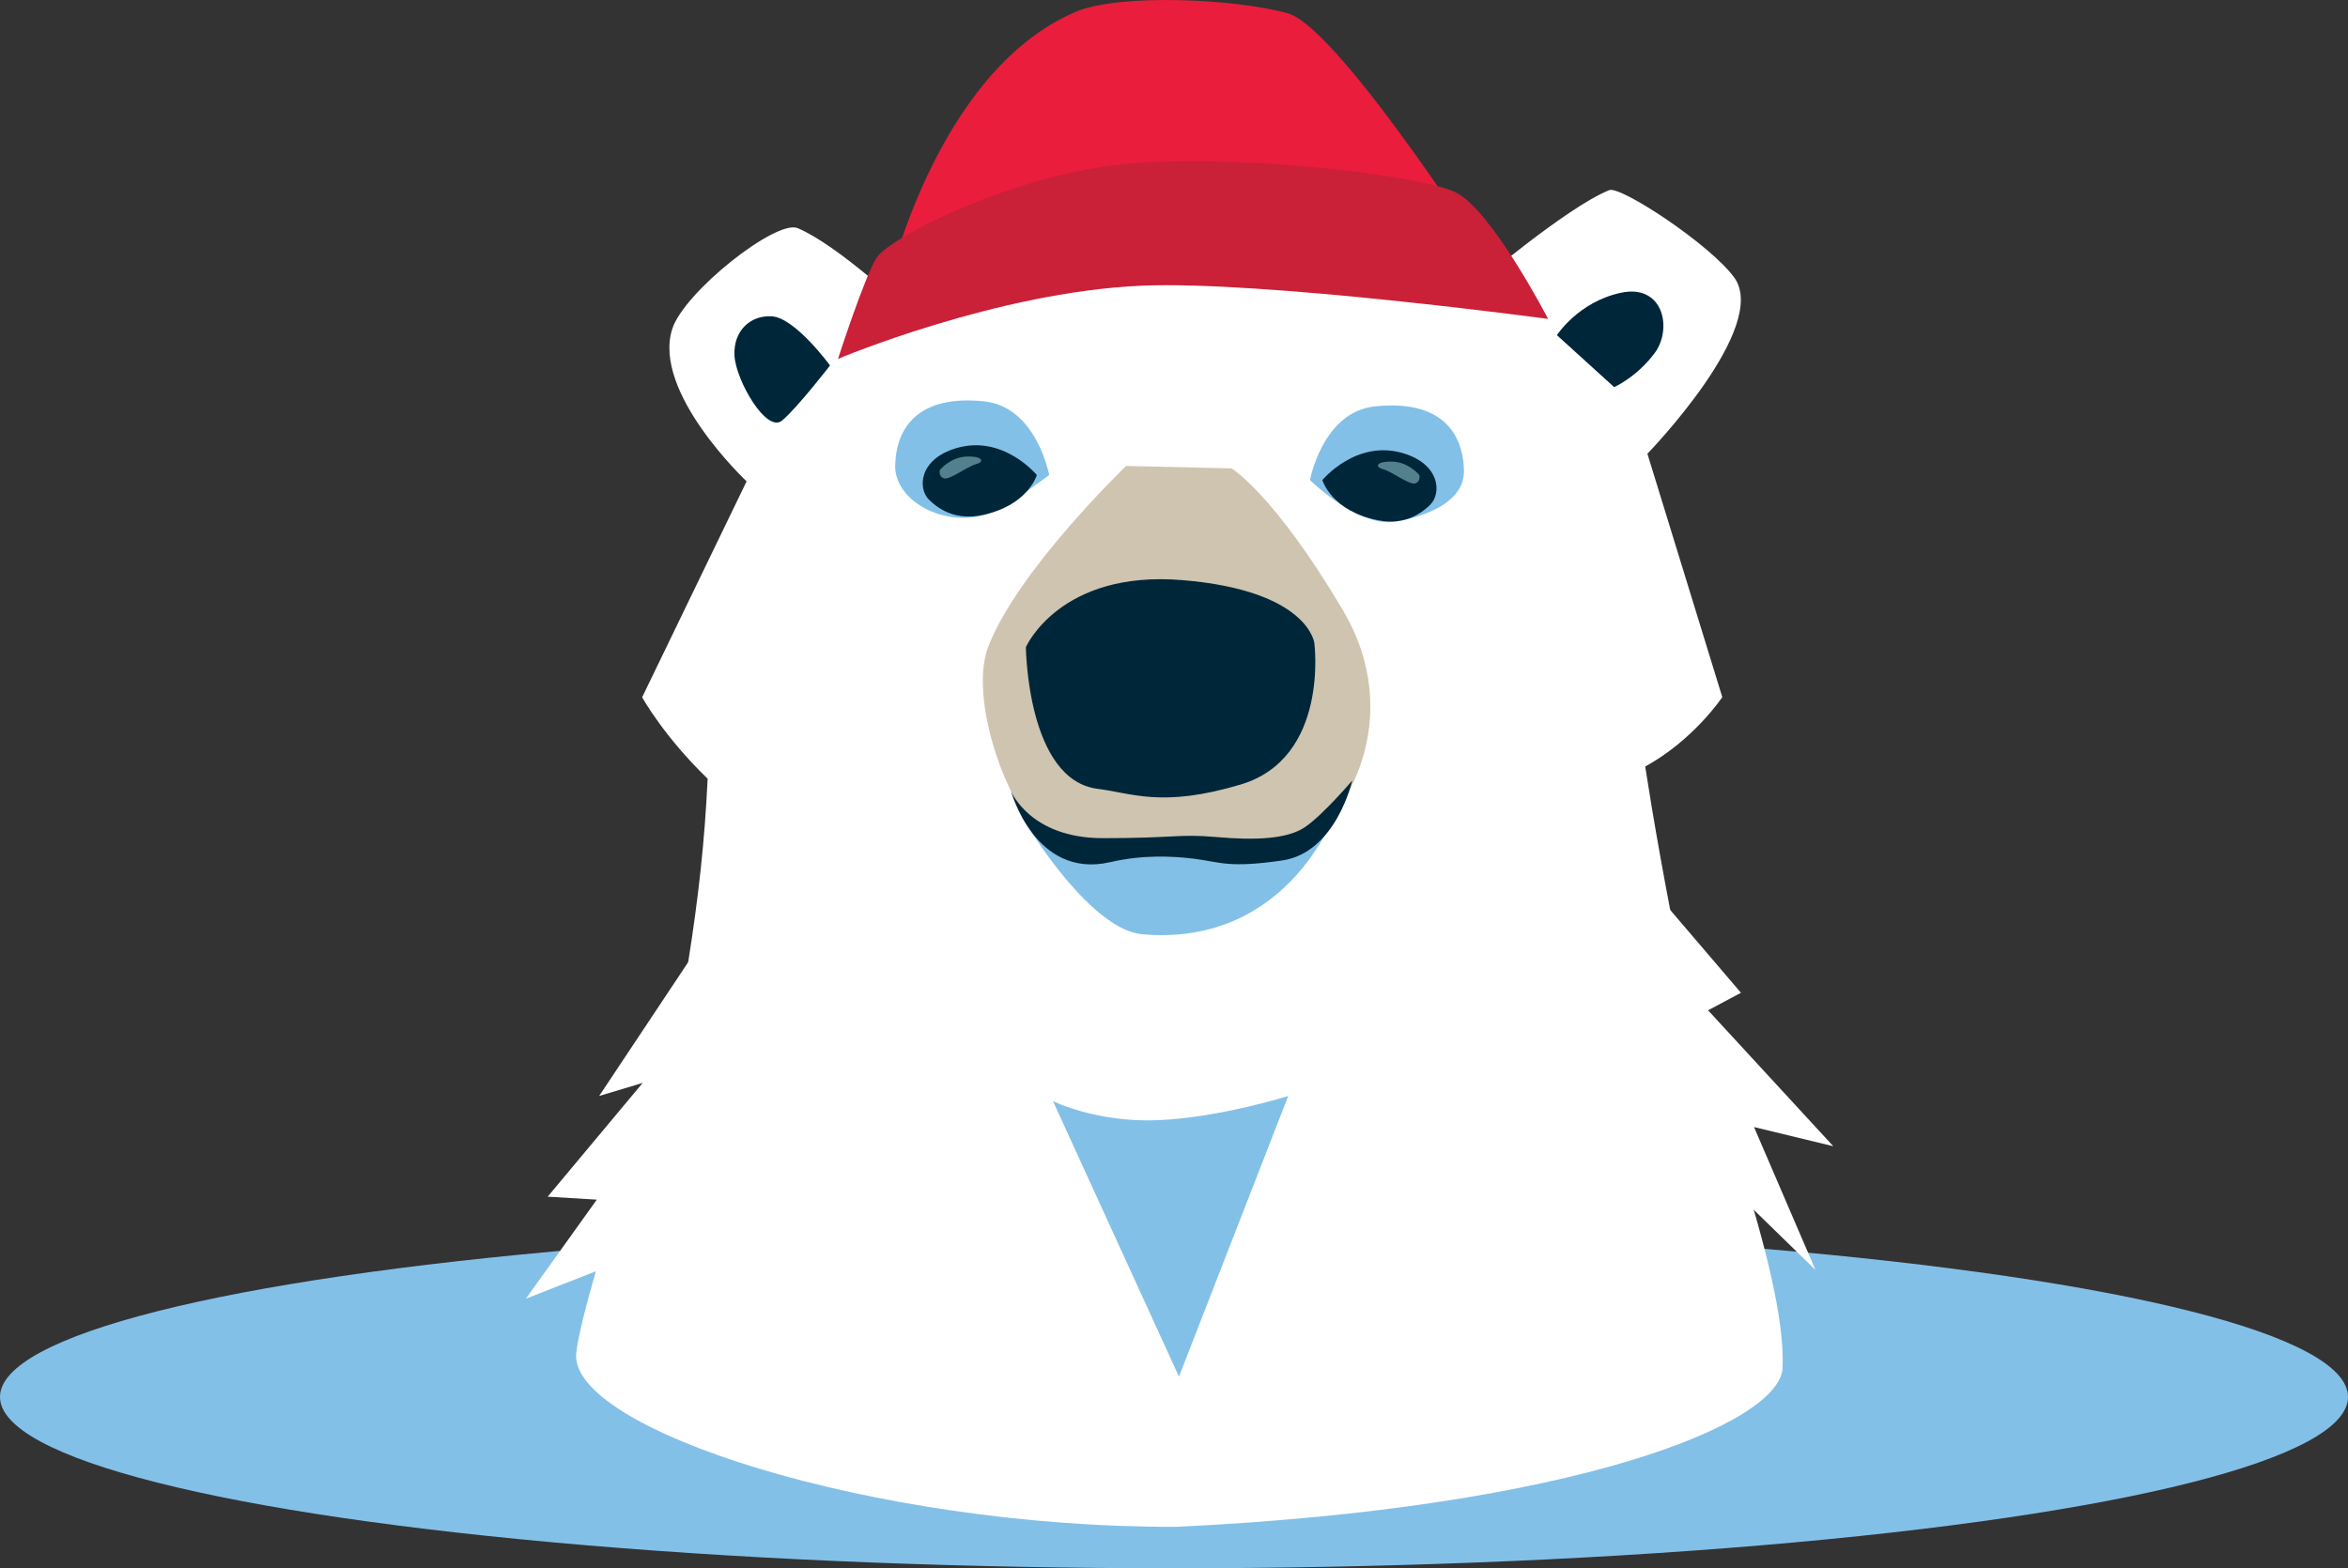 <?xml version="1.0" encoding="UTF-8"?> <svg xmlns="http://www.w3.org/2000/svg" id="Layer_2" data-name="Layer 2" viewBox="0 0 458.78 306.52"><rect x="0" y="0" width="458.78" height="306.52" fill="#333333" stroke="none"/><defs><style> .cls-1 { fill: #cfc4af; } .cls-1, .cls-2, .cls-3, .cls-4, .cls-5, .cls-6, .cls-7 { stroke-width: 0px; } .cls-2 { fill: #ca2038; } .cls-3 { fill: #83c0e8; } .cls-4 { fill: #fff; } .cls-5 { fill: #ea1d3c; } .cls-6 { fill: #00263a; } .cls-7 { fill: #a7dae1; isolation: isolate; opacity: .5; } </style></defs><g id="Layer_1-2" data-name="Layer 1"><g><ellipse class="cls-3" cx="229.39" cy="273.03" rx="229.39" ry="33.49"></ellipse><g><path class="cls-4" d="m348.3,267.37c.88-19.16-16.03-59.76-19.65-77.77-3.32-16.48-5.61-29.56-7.19-39.78,9.55-5.25,15.06-13.57,15.06-13.57l-14.63-47.57s24.07-24.8,16.93-34.49c-4.78-6.49-22.18-17.91-24.38-17.03-8.35,3.32-26.71,19-26.71,19,0,0-23.58-11.96-60.63-11.48-37.05.48-50.04,15.79-50.04,15.79,0,0-13.35-12.59-21.21-15.88-4.17-1.75-22.18,12.45-24.5,19.71-3.96,12.4,14.53,29.78,14.53,29.78l-20.41,42.2s4.19,7.61,12.8,15.92c-.58,12.02-1.7,22.62-3.85,36.17-1.62,10.18-20.33,63.22-21.82,76-1.73,14.84,57.66,34.21,117.23,34.05,78.08-3.7,117.97-20.18,118.47-31.05Z"></path><path class="cls-6" d="m304.21,65.51s4.17-6.51,12.51-8.29,10.12,7.11,6.55,11.84c-3.57,4.74-7.88,6.6-7.88,6.6l-11.18-10.15Z"></path><path class="cls-6" d="m152.84,82.18c3.07-2.62,9.34-10.75,9.34-10.75,0,0-6.84-9.37-11.42-9.61-4.17-.22-7.47,2.84-7.25,7.64s6.26,15.34,9.33,12.72Z"></path><g><path class="cls-3" d="m201.51,162.56s11.82,19.18,21.67,20.04c29.23,2.56,38.22-24.9,38.22-24.9l-59.89,4.86Z"></path><path class="cls-1" d="m220.04,91.07s-21.16,20.31-26.95,35.33c-4.36,11.3,5.71,37.41,14.08,38.82s39.92,2.82,47.65-.94c7.73-3.75,20.11-23.8,7.58-45-13.4-22.67-21.75-27.73-21.75-27.73l-20.61-.48Z"></path><path class="cls-6" d="m200.45,126.48s6.59-15.07,30.53-13.1c24.69,2.03,25.83,12.29,25.83,12.29,0,0,2.97,22.49-14.41,27.67-15.38,4.59-21.22,1.67-27.9.84-13.83-1.71-14.05-27.7-14.05-27.7Z"></path><path class="cls-6" d="m197.55,154.63s3.67,9.19,17.95,9.19,14.72-.87,22.18-.22c7.47.66,13.84.44,17.35-1.97,3.51-2.4,9.19-9.08,9.19-9.08,0,0-3.15,14.1-13.7,15.63-10.54,1.53-12.11.3-17.13-.33-4.39-.55-10.16-.8-16.47.66-14.72,3.39-19.37-13.88-19.37-13.88Z"></path></g><path class="cls-3" d="m205,92.85s-2.46-13.36-12.74-14.41c-12.74-1.31-17.13,5.02-17.35,12.45s10.85,12.98,19.58,9c2.78-1.28,10.51-7.04,10.51-7.04Z"></path><path class="cls-6" d="m202.59,92.85s-6.59-8.02-15.81-5.24c-7.25,2.18-7.47,7.86-5.27,10.05,2.2,2.18,5.46,3.94,10.1,3.06,9.22-1.76,10.98-7.87,10.98-7.87Z"></path><path class="cls-7" d="m183.64,91.86s1.98-2.46,5.11-2.62c3.13-.16,3.79.98,1.98,1.47s-5.11,3.11-6.26,2.78c-1.16-.32-.83-1.63-.83-1.63Z"></path><path class="cls-3" d="m255.96,93.83s2.46-13.36,12.74-14.41c12.74-1.31,17.13,5.02,17.35,12.45s-10.72,9.72-13.75,10.13c-7.08.93-16.34-8.17-16.34-8.17Z"></path><path class="cls-6" d="m258.38,93.83s6.59-8.02,15.81-5.24c7.25,2.18,7.47,7.86,5.27,10.05-2.2,2.18-5.46,3.94-10.1,3.06-9.23-1.76-10.98-7.87-10.98-7.87Z"></path><path class="cls-7" d="m277.32,92.85s-1.98-2.46-5.11-2.62c-3.13-.16-3.79.98-1.98,1.47s5.11,3.11,6.26,2.78c1.16-.32.83-1.63.83-1.63Z"></path><g><path class="cls-5" d="m173.2,56.99s9.3-42.93,37.04-54.7c8.4-3.57,31.09-2.57,41.37.31,10.28,2.89,41.45,52.05,41.45,52.05,0,0-36.56-14.24-49.01-12.78-12.44,1.45-70.85,15.12-70.85,15.12Z"></path><path class="cls-2" d="m163.74,70.14s30.94-13.06,59.28-14.3c23.74-1.03,79.47,6.49,79.47,6.49,0,0-10.93-21.1-17.97-24.69s-46.99-8.14-68.13-5.17-42.76,14.18-45.13,17.93c-2.36,3.75-7.52,19.74-7.52,19.74Z"></path></g><path class="cls-3" d="m205.74,215.21s8.49,4.23,20.51,3.73c12.02-.5,25.46-4.73,25.46-4.73l-21.35,54.85-24.62-53.85Z"></path><polygon class="cls-4" points="136.02 185.72 117.07 214.21 125.58 211.65 107.01 233.89 116.61 234.47 102.76 253.82 120.55 246.86 137.19 195.78 136.02 185.72"></polygon><polygon class="cls-4" points="323.2 174.17 340.17 194.04 333.74 197.46 358.21 224.03 342.72 220.28 354.73 248.21 338.77 232.66 322.14 181.59 323.2 174.17"></polygon></g></g></g></svg> 